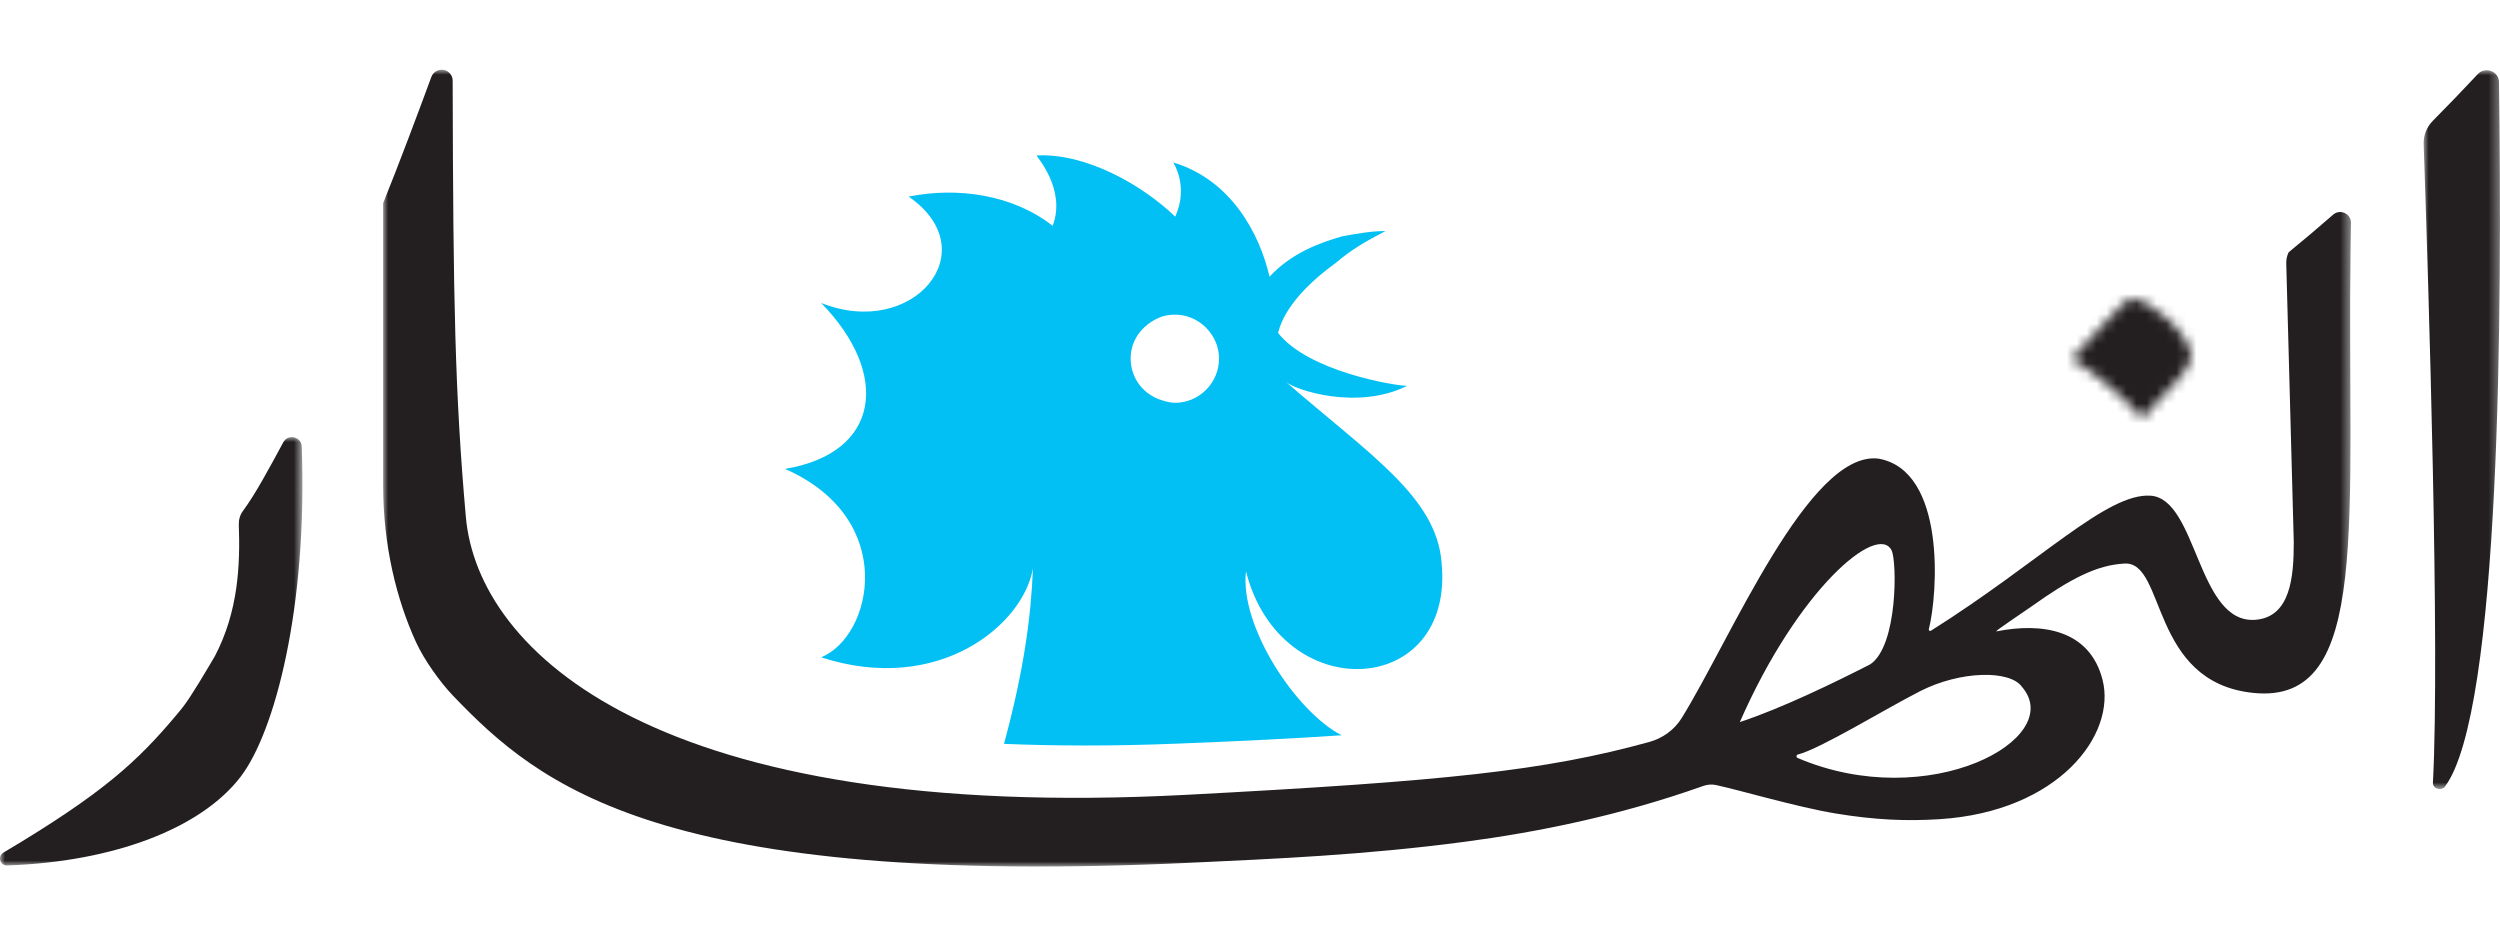 <?xml version="1.0" encoding="UTF-8"?>
<svg width="251px" height="94px" viewBox="0 0 251 94" version="1.1" xmlns="http://www.w3.org/2000/svg" xmlns:xlink="http://www.w3.org/1999/xlink">
    <title>69844296-E852-4A93-9604-3300D4C69D08</title>
    <defs>
        <path d="M5.704,0.057 C5.18,0.253 1.061,4.953 0,6.037 L0,6.037 C2.174,7.286 5.486,10.109 7.079,12 L7.079,12 C10.468,8.427 12.024,6.855 12,5.769 L12,5.769 C11.953,3.64 7.867,0 6.054,0 L6.054,0 C5.925,0 5.807,0.019 5.704,0.057 L5.704,0.057 Z" id="path-1"></path>
        <polygon id="path-3" points="0 0 30.365 0 30.365 43.005 0 43.005"></polygon>
        <polygon id="path-5" points="0 0 7.667 0 7.667 72.174 0 72.174"></polygon>
        <polygon id="path-7" points="0 0 197.575 0 197.575 80 0 80"></polygon>
    </defs>
    <g id="Page-1" stroke="none" stroke-width="1" fill="none" fill-rule="evenodd">
        <g id="Homepage_simple" transform="translate(-1604, -186)">
            <g id="Navigation/header" transform="translate(318, 90)">
                <g id="Logo/normal" transform="translate(1286, 96)">
                    <g id="Group-18" transform="translate(0, 7)">
                        <g id="Group-3" transform="translate(208, 23)">
                            <mask id="mask-2" fill="white">
                                <use xlink:href="#path-1"></use>
                            </mask>
                            <g id="Clip-2"></g>
                            <polygon id="Fill-1" fill="#231F20" mask="url(#mask-2)" points="-1 13 13.025 13 13.025 -1.525 -1 -1.525"></polygon>
                        </g>
                        <g id="Group-17">
                            <g id="Group-6" transform="translate(0, 36.888)">
                                <mask id="mask-4" fill="white">
                                    <use xlink:href="#path-3"></use>
                                </mask>
                                <g id="Clip-5"></g>
                                <path d="M23.976,8.794 C24.119,12.778 23.941,17.478 21.57,21.996 C20.834,23.233 19.211,26.035 18.312,27.166 C18.079,27.438 17.868,27.695 17.686,27.929 C13.801,32.548 10.363,35.756 0.34,41.715 C-0.276,42.081 0.002,43.03 0.72,43.005 C11.459,42.631 20.207,39.271 24.166,34.088 C27.597,29.599 30.894,17.086 30.294,0.939 C30.258,-0.051 28.919,-0.361 28.446,0.511 C27.014,3.154 25.658,5.698 24.391,7.41 C24.095,7.81 23.958,8.298 23.976,8.794" id="Fill-4" fill="#231F20" mask="url(#mask-4)"></path>
                            </g>
                            <path d="M116.705,24.766 C117.115,24.653 117.521,24.589 117.987,24.589 C120.366,24.589 122.392,26.612 122.392,28.987 C122.392,31.474 120.366,33.441 117.987,33.441 C117.521,33.441 117.115,33.325 116.705,33.202 C114.91,32.687 113.517,31.07 113.517,28.987 C113.517,26.96 114.91,25.399 116.705,24.766 M78.813,40.077 C90.258,45.115 87.579,56.902 82.443,58.995 C94.25,62.827 102.764,55.713 103.71,50.038 C103.516,54.959 102.784,60.382 100.801,67.684 C103.388,67.79 106.105,67.849 108.97,67.849 C111.874,67.849 114.913,67.788 118.002,67.669 C124.525,67.416 130.001,67.138 134.701,66.821 C130.138,64.484 124.458,55.908 125.097,50.364 C128.581,64.071 146.108,63.092 144.731,49.449 C144.2,42.889 137.52,38.652 129.111,31.345 C130.052,32.164 136.282,34.23 141.283,31.736 C140.028,31.736 131.344,30.294 128.317,26.425 C128.981,23.739 131.549,21.246 134.173,19.349 C135.619,18.1 137.201,17.175 139.112,16.196 C137.663,16.196 136.282,16.454 134.767,16.724 C132.463,17.376 129.635,18.427 127.46,20.782 C126.476,16.51 123.65,11.076 117.794,9.308 C117.794,9.308 119.384,11.713 117.992,14.754 C114.71,11.584 109.043,8.348 104.076,8.608 C104.03,8.691 107.082,11.996 105.687,15.674 C101.67,12.521 96.103,11.754 91.229,12.739 C99.13,18.185 91.659,27.109 82.443,23.415 C89.416,30.561 88.395,38.484 78.813,40.077" id="Fill-7" fill="#02C0F3"></path>
                            <g id="Group-11" transform="translate(243.333, 0.05)">
                                <mask id="mask-6" fill="white">
                                    <use xlink:href="#path-5"></use>
                                </mask>
                                <g id="Clip-10"></g>
                                <path d="M0.928,5.075 C0.306,5.701 -0.029,6.541 0.002,7.42 C0.498,21.756 1.641,58.084 0.933,71.52 C0.9,72.132 1.769,72.419 2.146,71.915 C7.731,64.433 7.894,23.761 7.566,1.201 C7.549,0.1 6.19,-0.412 5.435,0.393 C3.905,2.027 2.402,3.588 0.928,5.075" id="Fill-9" fill="#231F20" mask="url(#mask-6)"></path>
                            </g>
                            <path d="M45.448,1.095 C45.448,1.099 45.448,1.104 45.448,1.108 L45.448,1.108 L45.448,1.095 Z" id="Fill-12" fill="#231F20"></path>
                            <g id="Group-16" transform="translate(38.465, 0)">
                                <mask id="mask-8" fill="white">
                                    <use xlink:href="#path-7"></use>
                                </mask>
                                <g id="Clip-15"></g>
                                <path d="M164.531,61.949 C169.063,67.162 155.181,74.719 142.016,69.101 C141.863,69.036 141.866,68.801 142.027,68.76 C144.34,68.166 150.833,64.16 154.353,62.376 C158.362,60.343 163.311,60.25 164.531,61.949 M151.45,48.255 C151.997,49.34 152.09,57.863 149.298,59.704 C145.767,61.506 140.497,64.078 136.213,65.499 C142.072,52.127 150.038,45.459 151.45,48.255 M197.575,15.388 C197.593,14.454 196.482,13.94 195.775,14.557 C194.244,15.897 192.758,17.152 191.314,18.329 C191.152,18.672 191.063,19.047 191.075,19.433 L191.83,47.43 C191.83,50.878 191.521,54.918 188.018,55.225 C182.136,55.737 182.167,43.065 177.443,42.766 C173.039,42.489 166.379,49.419 155.4,56.324 C155.296,56.39 155.158,56.299 155.188,56.18 C156.091,52.644 156.944,40.236 150.121,39.044 C143.133,38.22 135.278,57.217 130.363,65.111 C129.63,66.288 128.458,67.127 127.115,67.496 C116.575,70.398 106.704,71.425 80.683,72.798 C27.48,75.608 9.506,58.451 8.307,44.9 C7.213,32.537 7.03,23.183 6.983,1.107 C6.984,0.984 6.964,0.859 6.922,0.736 C6.722,0.165 6.094,-0.138 5.519,0.061 C5.196,0.172 4.958,0.418 4.847,0.713 C3.44,4.532 1.566,9.534 0,13.404 C0,21.864 0,34.844 0,41.7 C0,47.788 1.365,53.236 3.3,57.464 C4.143,59.305 5.766,61.541 7.01,62.839 C15.743,71.954 27.873,82.128 81.264,79.611 C89.386,79.228 98.483,78.856 108.581,77.517 C115.843,76.554 124.002,74.94 132.549,71.908 C132.956,71.763 133.393,71.728 133.816,71.818 C136.14,72.308 141.836,74.006 145.795,74.667 C149.784,75.331 152.973,75.456 156.27,75.246 C168.214,74.483 174.043,66.76 172.63,61.25 C171.332,56.179 166.518,55.488 161.971,56.391 C161.738,56.411 164.697,54.459 165.434,53.932 C169.416,51.091 172.049,49.726 174.847,49.58 C179.001,49.363 177.361,61.484 187.744,62.566 C199.731,63.815 197.143,45.291 197.537,17.586 C197.545,17.003 197.559,16.24 197.575,15.388" id="Fill-14" fill="#231F20" mask="url(#mask-8)"></path>
                            </g>
                        </g>
                    </g>
                </g>
            </g>
        </g>
    </g>
</svg>